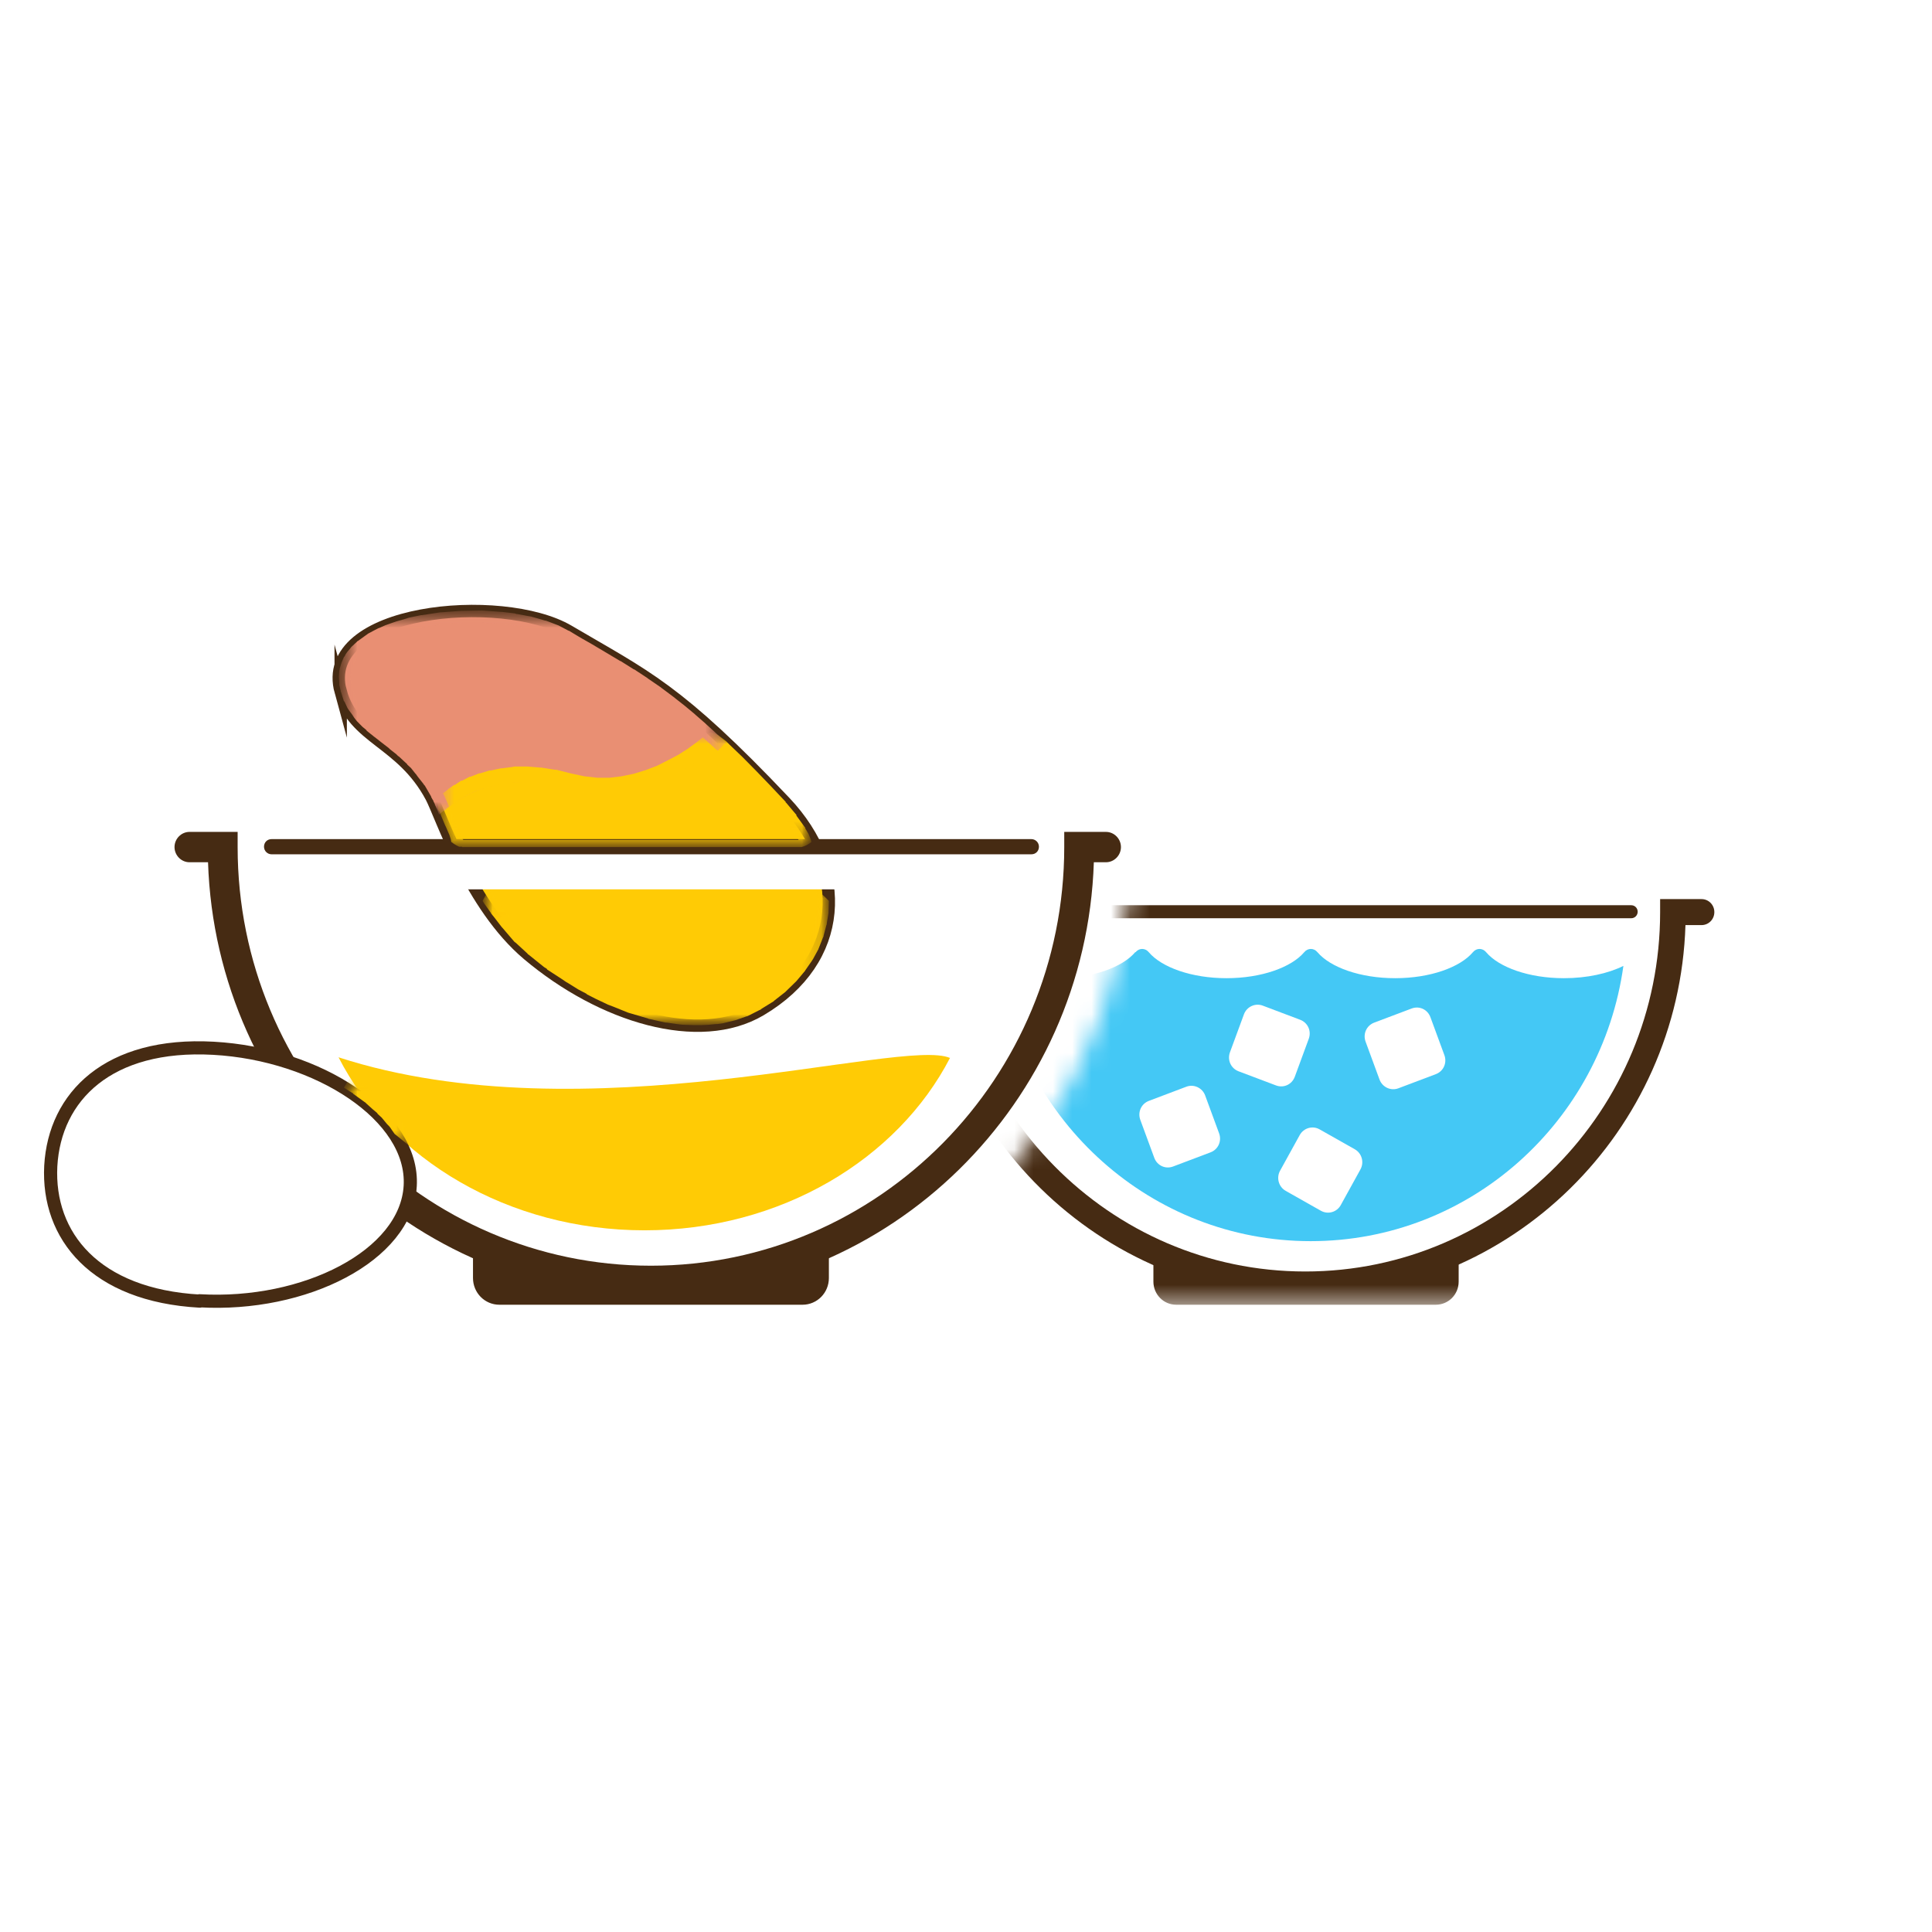<?xml version="1.0" encoding="UTF-8"?> <svg xmlns="http://www.w3.org/2000/svg" width="100" height="100" viewBox="0 0 100 100" fill="none"><rect width="100" height="100" fill="white"></rect><path d="M33.692 67.084C21.307 67.084 11.174 57.081 10.768 44.63H9.808C9.383 44.63 9.033 44.274 9.033 43.844C9.033 43.414 9.383 43.059 9.808 43.059H12.3V43.844C12.3 55.791 21.898 65.513 33.692 65.513C45.487 65.513 55.085 55.791 55.085 43.844V43.059H57.245C57.669 43.059 58.02 43.414 58.02 43.844C58.02 44.274 57.669 44.63 57.245 44.63H56.617C56.211 57.081 46.078 67.084 33.692 67.084Z" fill="#462B13"></path><path d="M41.537 67.533H25.848C25.091 67.533 24.482 66.916 24.482 66.149V65.065L33.545 66.13L42.903 65.065V66.149C42.903 66.916 42.294 67.533 41.537 67.533Z" fill="#462B13"></path><path d="M17.634 35.786C18.631 37.319 20.698 38.759 22.322 41.246C22.931 42.162 24.334 46.873 27.324 49.397C31.164 52.632 36.184 54.146 39.359 52.276C43.752 49.678 43.918 45.004 40.633 41.526C35.058 35.618 29.835 31.729 25.663 31.393C23.319 31.206 15.77 32.907 17.634 35.786Z" fill="#E98F73"></path><path d="M40.633 41.507C39.433 40.236 38.178 39.357 36.904 38.722C35.188 40.161 32.345 41.676 29.318 40.816C24.925 39.563 22.765 42.218 22.765 42.218C23.504 43.994 24.943 47.378 27.343 49.397C31.182 52.632 36.203 54.146 39.377 52.276C43.77 49.678 43.955 45.022 40.651 41.526L40.633 41.507Z" fill="#FFCB05"></path><path d="M17.634 35.786C18.298 38.254 20.772 38.348 22.322 41.246C22.839 42.218 24.334 46.873 27.324 49.397C31.164 52.632 36.184 54.146 39.359 52.276C43.752 49.678 43.918 45.004 40.633 41.526C35.058 35.637 33.397 35.001 29.429 32.664C25.995 30.645 16.453 31.505 17.634 35.805V35.786Z" stroke="#462B13" stroke-width="0.64" stroke-miterlimit="10"></path><path d="M53.258 46.032H13.961C13.758 46.032 13.573 45.471 13.573 44.779C13.573 44.087 13.739 43.527 13.961 43.527H53.258C53.461 43.527 53.645 44.087 53.645 44.779C53.645 45.471 53.479 46.032 53.258 46.032Z" fill="white"></path><path d="M53.406 44.218H14.053C13.85 44.218 13.665 44.05 13.665 43.826C13.665 43.601 13.832 43.433 14.053 43.433H53.387C53.59 43.433 53.775 43.601 53.775 43.826C53.775 44.05 53.609 44.218 53.387 44.218H53.406Z" fill="#462B13"></path><path d="M49.179 54.744C46.465 59.998 40.411 63.681 33.36 63.681C26.309 63.681 20.218 59.998 17.523 54.726C30.315 58.876 46.687 53.66 49.179 54.763V54.744Z" fill="#FFCB05"></path><path d="M10.343 67.346C4.916 67.046 2.443 63.962 2.628 60.353C2.831 56.745 5.618 53.959 11.044 54.258C16.471 54.557 21.436 57.773 21.233 61.382C21.03 64.99 15.77 67.645 10.325 67.327L10.343 67.346Z" fill="white"></path><path d="M10.343 67.346C4.916 67.046 2.443 63.962 2.628 60.353C2.831 56.745 5.618 53.959 11.044 54.258C16.471 54.557 21.436 57.773 21.233 61.382C21.03 64.99 15.77 67.645 10.325 67.327L10.343 67.346Z" stroke="#462B13" stroke-width="0.68" stroke-linecap="round" stroke-linejoin="round"></path><mask id="mask0_6_6694" style="mask-type:luminance" maskUnits="userSpaceOnUse" x="44" y="41" width="54" height="27"><path d="M58.26 41.377C59.22 41.788 59.884 42.741 59.884 43.844C59.884 44.947 59.275 45.826 58.389 46.256C57.559 55.249 52.132 62.746 44.527 66.467V67.533H97.982V41.377H58.26Z" fill="white"></path></mask><g mask="url(#mask0_6_6694)"><path d="M58.777 49.285C58.961 49.061 59.275 49.061 59.46 49.285C60.124 50.07 61.675 50.631 63.484 50.631C65.293 50.631 66.843 50.07 67.507 49.285C67.692 49.061 68.006 49.061 68.19 49.285C68.855 50.07 70.405 50.631 72.214 50.631C74.023 50.631 75.574 50.07 76.238 49.285C76.423 49.061 76.736 49.061 76.921 49.285C77.585 50.07 79.136 50.631 80.945 50.631C82.145 50.631 83.234 50.388 84.027 49.995C82.901 58.053 76.09 64.242 67.84 64.242C59.589 64.242 52.778 58.035 51.652 49.995C52.446 50.388 53.535 50.631 54.734 50.631C56.543 50.631 58.094 50.07 58.758 49.285H58.777Z" fill="#44C8F5"></path><path d="M67.581 67.14C78.213 67.14 86.907 58.558 87.239 47.883H88.07C88.439 47.883 88.734 47.584 88.734 47.21C88.734 46.836 88.439 46.537 88.07 46.537H85.928V47.21C85.928 57.474 77.696 65.812 67.563 65.812C57.429 65.812 49.197 57.474 49.197 47.21V46.537H47.351C46.982 46.537 46.687 46.836 46.687 47.21C46.687 47.584 46.982 47.883 47.351 47.883H47.887C48.237 58.558 56.931 67.14 67.544 67.14H67.581Z" fill="#462B13"></path><path d="M60.863 67.533H74.318C74.965 67.533 75.5 67.009 75.5 66.336V65.401L67.729 66.317L59.7 65.401V66.336C59.7 66.99 60.217 67.533 60.881 67.533H60.863Z" fill="#462B13"></path><path d="M50.674 47.528H84.433C84.618 47.528 84.766 47.378 84.766 47.191C84.766 47.004 84.618 46.854 84.433 46.854H50.674C50.489 46.854 50.342 47.004 50.342 47.191C50.342 47.378 50.489 47.528 50.674 47.528Z" fill="#462B13"></path><path d="M59.468 56.98L61.405 56.248C61.802 56.098 62.236 56.313 62.378 56.698L63.1 58.66C63.249 59.063 63.053 59.496 62.656 59.646L60.719 60.378C60.321 60.528 59.894 60.331 59.745 59.928L59.023 57.966C58.875 57.563 59.07 57.13 59.468 56.98Z" fill="white"></path><path d="M63.663 54.464L64.386 52.501C64.534 52.099 64.979 51.907 65.359 52.051L67.296 52.783C67.694 52.933 67.889 53.366 67.741 53.769L67.019 55.731C66.87 56.134 66.443 56.331 66.045 56.181L64.108 55.45C63.71 55.299 63.515 54.866 63.663 54.464Z" fill="white"></path><path d="M71.128 52.931L73.066 52.2C73.463 52.05 73.891 52.248 74.039 52.651L74.761 54.613C74.909 55.016 74.714 55.449 74.316 55.599L72.379 56.33C71.981 56.48 71.547 56.265 71.405 55.88L70.683 53.917C70.535 53.515 70.731 53.082 71.128 52.931Z" fill="white"></path><path d="M67.273 58.752L66.256 60.596C66.053 60.966 66.183 61.433 66.548 61.639L68.37 62.669C68.735 62.875 69.196 62.743 69.399 62.373L70.416 60.529C70.62 60.159 70.489 59.692 70.124 59.486L68.303 58.456C67.938 58.249 67.477 58.382 67.273 58.752Z" fill="white"></path></g><g style="mix-blend-mode:darken"><mask id="mask1_6_6694" style="mask-type:luminance" maskUnits="userSpaceOnUse" x="22" y="37" width="21" height="7"><path d="M42.017 37.918H22.562V43.826H42.017V37.918Z" fill="white"></path></mask><g mask="url(#mask1_6_6694)"><mask id="mask2_6_6694" style="mask-type:luminance" maskUnits="userSpaceOnUse" x="22" y="37" width="21" height="7"><path d="M42.017 37.918H22.562V43.826H42.017V37.918Z" fill="white"></path></mask><g mask="url(#mask2_6_6694)"><path fill-rule="evenodd" clip-rule="evenodd" d="M23.928 43.844H41.482L41.611 43.807L41.74 43.751L41.869 43.676L41.998 43.583L41.962 43.433L41.906 43.302L41.851 43.171L41.703 42.91H41.685V42.853L41.223 42.218V42.18L40.688 41.545H40.669V41.507L39.876 40.666L39.138 39.9L38.436 39.189L37.772 38.553L37.624 38.404L37.513 38.31L37.273 38.123L37.199 38.067L37.126 38.03L36.978 37.955L36.812 37.899L36.664 37.955L36.498 38.067L36.055 38.422L35.593 38.759L35.095 39.077L34.56 39.357L34.006 39.638L33.416 39.862L32.806 40.049L32.179 40.18L31.551 40.255H30.905L30.241 40.18L29.539 40.03L28.801 39.843H28.727L28.026 39.731H27.97L27.306 39.675H26.623L26.549 39.694L25.977 39.769H25.922L25.405 39.881H25.331L24.851 40.03H24.796L24.371 40.199H24.316L23.928 40.404H23.873L23.541 40.629H23.503L23.208 40.834L23.171 40.872L22.931 41.059H22.894L22.784 41.171L22.654 41.302V41.489V41.601L22.673 41.769V41.9L22.747 42.012L22.821 42.199L23.042 42.723L23.079 42.797L23.264 43.227L23.3 43.34L23.337 43.452L23.356 43.583L23.522 43.695L23.651 43.77L23.762 43.826H23.891L24.002 43.863L23.928 43.844ZM23.947 43.433L23.836 43.171L23.559 42.517L23.3 41.937L23.245 41.788L23.337 41.713L23.596 41.526L23.873 41.339L24.205 41.152L24.593 40.965L25.017 40.816L25.497 40.685L26.014 40.591L26.568 40.517H27.177L27.841 40.554L28.543 40.666L29.299 40.853L30.056 41.021L30.813 41.096H31.533L32.253 41.021L32.954 40.872L33.618 40.666L34.265 40.423L34.874 40.124L35.446 39.806L35.981 39.469L36.48 39.114L36.922 38.759L37.181 38.89L37.329 39.039L37.975 39.675L38.676 40.367L39.414 41.133L40.208 41.975L40.743 42.611L41.205 43.246L41.334 43.471H23.983L23.947 43.433Z" fill="#FFCB05"></path></g></g></g><g style="mix-blend-mode:darken"><mask id="mask3_6_6694" style="mask-type:luminance" maskUnits="userSpaceOnUse" x="17" y="31" width="21" height="12"><path d="M37.569 31.598H17.542V42.162H37.569V31.598Z" fill="white"></path></mask><g mask="url(#mask3_6_6694)"><mask id="mask4_6_6694" style="mask-type:luminance" maskUnits="userSpaceOnUse" x="17" y="31" width="21" height="12"><path d="M37.569 31.598H17.542V42.162H37.569V31.598Z" fill="white"></path></mask><g mask="url(#mask4_6_6694)"><path fill-rule="evenodd" clip-rule="evenodd" d="M22.728 42.162L23.208 41.769L23.245 41.75L23.153 41.545L23.005 41.208L22.858 40.946L22.488 40.329L22.119 39.806L21.713 39.32L21.307 38.908L20.901 38.553L20.495 38.236L20.107 37.936L19.72 37.618L19.387 37.338L19.074 37.039L18.797 36.74L18.557 36.422L18.372 36.029L18.225 35.618L18.169 35.319L18.151 35.038L18.169 34.777L18.243 34.534L18.372 34.234L18.594 33.954L18.889 33.674L19.332 33.356L19.886 33.075L20.476 32.832L21.178 32.627L21.916 32.458L22.894 32.309L23.91 32.234H24.925L25.922 32.29L26.678 32.383L27.398 32.533L28.044 32.72L28.635 32.926L29.133 33.188L29.724 33.524L30.315 33.861L31.071 34.309L31.791 34.739L32.493 35.169L33.175 35.618L33.858 36.104L34.578 36.628L35.058 37.02L35.575 37.45L36.11 37.918L36.683 38.441L37.07 38.796L37.163 38.852L37.569 38.422L37.107 37.992L36.535 37.469L36.516 37.45L35.981 36.983L35.963 36.964L35.446 36.534L34.947 36.142L34.929 36.123L34.228 35.599L34.209 35.581L33.526 35.113L33.508 35.094L32.825 34.646H32.806L32.123 34.216H32.105L31.385 33.786L30.628 33.337L30.038 33.001L29.447 32.645H29.429L29.392 32.627L28.967 32.402L28.893 32.365L28.838 32.346L28.45 32.197L28.247 32.122H28.21L27.897 32.028L27.564 31.935L27.509 31.916L27.287 31.879L26.789 31.785H26.752L26.641 31.748L25.995 31.673H25.977H25.959L24.962 31.598H24.943H24.906L23.891 31.617H23.873L22.858 31.692H22.821H22.802L21.824 31.841H21.805H21.787L21.159 31.972L21.049 32.01L20.993 32.028L20.532 32.159L20.31 32.234L20.255 32.253L19.941 32.365L19.646 32.496L19.59 32.514L19.406 32.608L19.055 32.795L18.981 32.851L18.926 32.888L18.538 33.169L18.501 33.188L18.465 33.225L18.225 33.449L18.169 33.505L18.114 33.58L17.985 33.73L17.892 33.861L17.837 33.973L17.8 34.01L17.689 34.272L17.671 34.328L17.652 34.384L17.578 34.627V34.664L17.56 34.721L17.542 34.982V35.02V35.057L17.56 35.337V35.394V35.45L17.634 35.749V35.786L17.652 35.824L17.782 36.235V36.254L17.837 36.328L17.985 36.646L18.021 36.702L18.058 36.758L18.225 36.983L18.298 37.095L18.335 37.151L18.465 37.319L18.612 37.469L18.649 37.506L18.76 37.618L18.963 37.787L18.981 37.824L19.074 37.899L19.332 38.105L19.351 38.123L19.406 38.161L19.738 38.422L20.126 38.722L20.181 38.778L20.513 39.039L20.606 39.133L20.643 39.152L20.883 39.376L21.067 39.544L21.086 39.582L21.27 39.75L21.492 40.03L21.529 40.068L21.621 40.199L21.916 40.572L21.953 40.629L21.99 40.666L22.304 41.208L22.322 41.246V41.264L22.396 41.395L22.415 41.414L22.433 41.47L22.507 41.62V41.638L22.581 41.806L22.618 41.881L22.673 42.012L22.728 42.162Z" fill="#E98F73"></path></g></g></g><g style="mix-blend-mode:darken"><mask id="mask5_6_6694" style="mask-type:luminance" maskUnits="userSpaceOnUse" x="24" y="46" width="19" height="8"><path d="M42.903 46.032H24.98V53.062H42.903V46.032Z" fill="white"></path></mask><g mask="url(#mask5_6_6694)"><mask id="mask6_6_6694" style="mask-type:luminance" maskUnits="userSpaceOnUse" x="24" y="46" width="19" height="8"><path d="M42.903 46.032H24.98V53.062H42.903V46.032Z" fill="white"></path></mask><g mask="url(#mask6_6_6694)"><path fill-rule="evenodd" clip-rule="evenodd" d="M35.926 53.062H36.221H36.295L36.683 53.043L37.052 53.006H37.126L37.403 52.968L37.864 52.856L37.938 52.837L38.085 52.8L38.621 52.613L38.694 52.594L38.731 52.576L39.322 52.276L39.377 52.258V52.239L40.042 51.828L40.06 51.809L40.079 51.79L40.651 51.342L40.669 51.323L40.688 51.304L41.186 50.818L41.205 50.799L41.223 50.781L41.648 50.276L41.666 50.257L41.685 50.22L42.035 49.715L42.054 49.678L42.072 49.659L42.368 49.117V49.098L42.386 49.061L42.608 48.5L42.626 48.481V48.444L42.774 47.883L42.792 47.845V47.808L42.885 47.247V47.21V47.172L42.903 46.63L42.792 46.518L42.737 46.462L42.275 46.032H42.257L42.294 46.518L42.275 47.154L42.183 47.715L42.035 48.275L41.814 48.818L41.537 49.36L41.186 49.865L40.762 50.369L40.263 50.855L39.691 51.304L39.045 51.715L38.418 52.033L37.753 52.258L37.015 52.407L36.24 52.445L35.427 52.426L34.597 52.314L33.748 52.127L32.714 51.828L31.68 51.416L30.665 50.912L29.65 50.332L28.672 49.659L27.712 48.911L27.066 48.294L26.457 47.621L25.903 46.892L25.405 46.144L25.331 46.032H25.312L25.165 46.294L25.146 46.312L24.98 46.63L25.073 46.78L25.405 47.247L25.423 47.285L25.589 47.49L25.977 47.995L26.014 48.032L26.125 48.163L26.605 48.724L26.641 48.761L26.697 48.799L27.306 49.36L27.324 49.397H27.343L28.155 50.052L28.303 50.145L28.321 50.182L29.041 50.65L29.318 50.837L29.355 50.855L29.927 51.211L30.352 51.435L30.388 51.472L30.831 51.697L31.422 51.977L31.459 51.996L31.754 52.108L32.493 52.407L32.548 52.426L32.677 52.463L33.563 52.725L33.582 52.744H33.619L34.375 52.912L34.468 52.931H34.523L35.169 53.024L35.372 53.043H35.409L35.926 53.062Z" fill="#FFCB05"></path></g></g></g><g style="mix-blend-mode:darken"><mask id="mask7_6_6694" style="mask-type:luminance" maskUnits="userSpaceOnUse" x="17" y="55" width="5" height="5"><path d="M21.639 55.735H17.8V59.643H21.639V55.735Z" fill="white"></path></mask><g mask="url(#mask7_6_6694)"><mask id="mask8_6_6694" style="mask-type:luminance" maskUnits="userSpaceOnUse" x="17" y="55" width="5" height="5"><path d="M21.639 55.735H17.8V59.643H21.639V55.735Z" fill="white"></path></mask><g mask="url(#mask8_6_6694)"><path fill-rule="evenodd" clip-rule="evenodd" d="M21.602 59.643L21.639 59.624L21.621 59.568L21.362 58.988L21.049 58.446L20.661 57.904L20.236 57.399L19.738 56.913L19.203 56.464L18.631 56.034L18.151 55.735L18.132 55.754L17.8 56.296L18.243 56.577H18.262L18.28 56.614L18.797 56.988L18.926 57.081L18.963 57.119L19.295 57.418L19.517 57.605L19.554 57.661L19.757 57.848L20.034 58.184L20.089 58.24L20.163 58.315L20.421 58.689L21.602 59.643Z" fill="#FFCB05"></path></g></g></g></svg> 